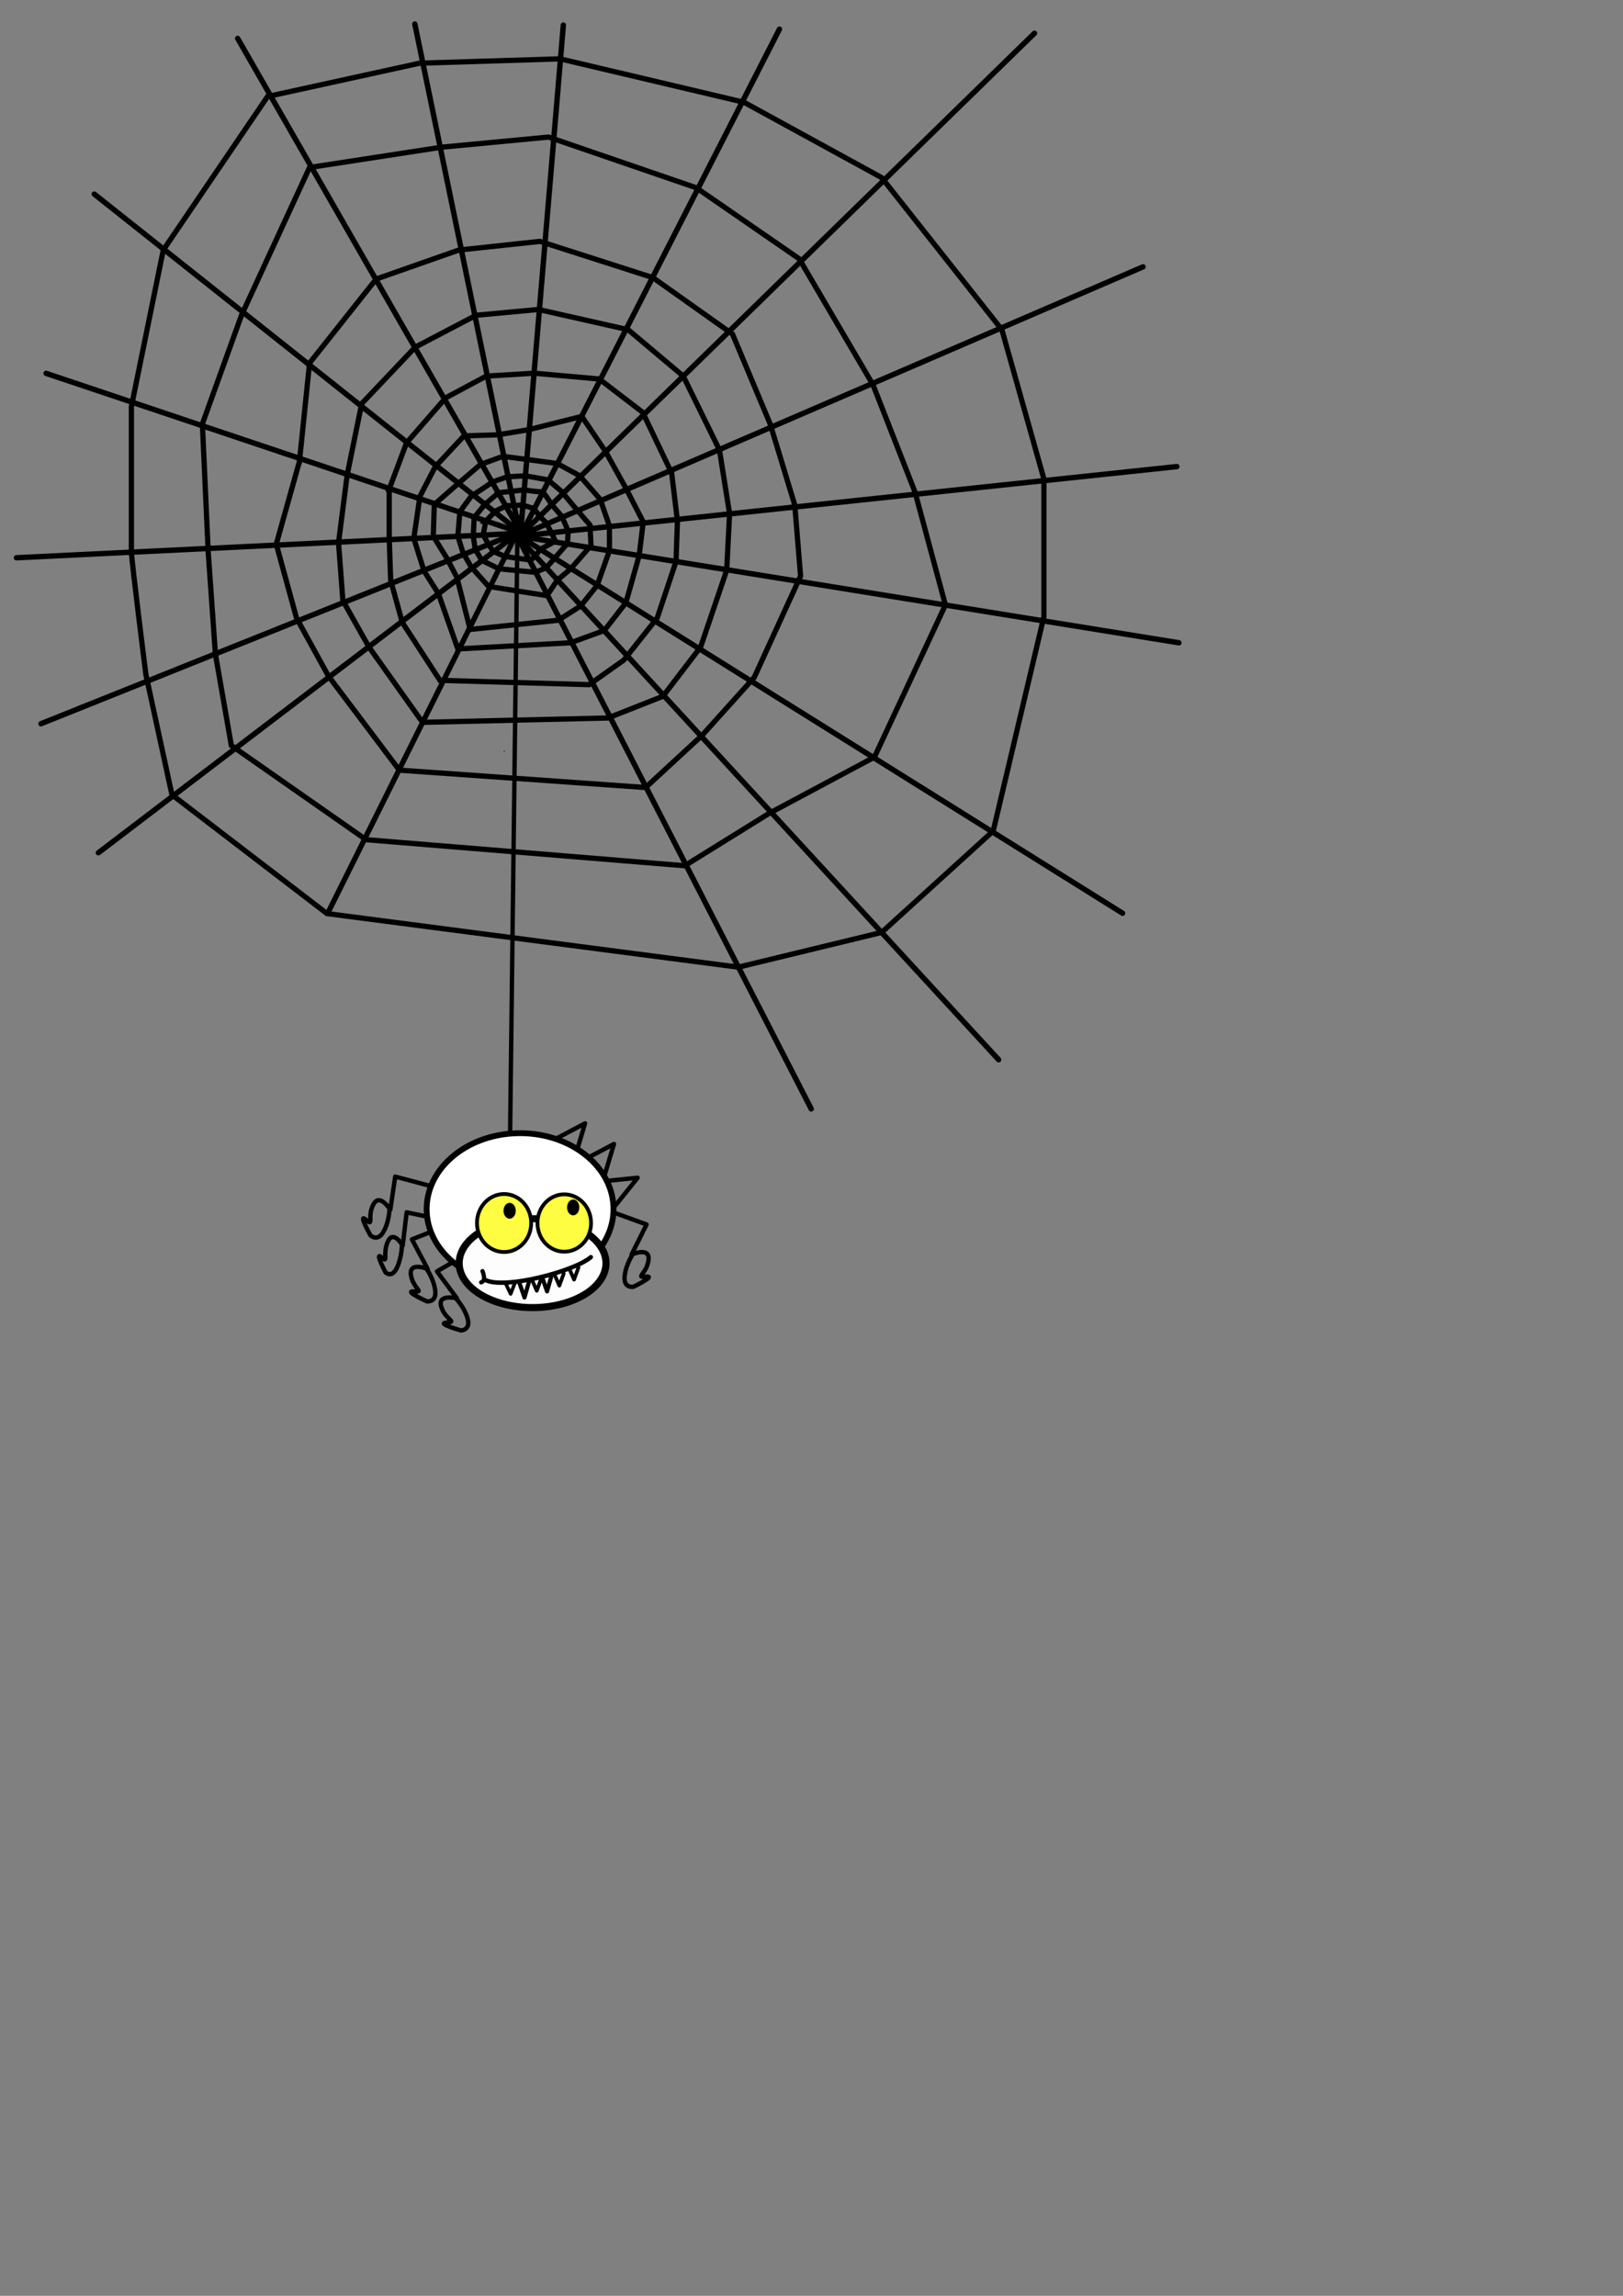 <?xml version="1.0"?><svg width="793.701" height="1122.52" xmlns="http://www.w3.org/2000/svg">
 <rect width="100%" height="100%" fill="#808080" stroke="none"/>
 <title>Spider Web</title>
 <defs>
  <linearGradient id="linearGradient4630">
   <stop stop-color="white" stop-opacity="0" id="stop4632" offset="0"/>
   <stop stop-color="white" id="stop4634" offset="1"/>
  </linearGradient>
 </defs>
 <g>
  <title>Layer 1</title>
  <g id="layer1">
   <g id="g4710">
    <g id="g4663" transform="matrix(0.712 0 0 0.712 524.425 246.419)">
     <path fill="none" fill-opacity="0.75" fill-rule="evenodd" stroke="black" stroke-width="3" stroke-linecap="round" stroke-linejoin="round" stroke-miterlimit="4" d="m-322.944,465.167l24.354,-2.477l-15.272,19.049" id="path2113"/>
     <path fill="none" fill-opacity="0.75" fill-rule="evenodd" stroke="black" stroke-width="3" stroke-linecap="round" stroke-linejoin="round" stroke-miterlimit="4" d="m-336.495,450.916l21.65,-11.426l-7.017,23.385" id="path2111"/>
     <path fill="none" fill-opacity="0.75" fill-rule="evenodd" stroke="black" stroke-width="3" stroke-linecap="round" stroke-linejoin="round" stroke-miterlimit="4" d="m-356.349,436.762l21.65,-11.426l-7.017,23.385" id="path2109"/>
     <path fill="none" fill-opacity="0.75" fill-rule="evenodd" stroke="black" stroke-width="3" stroke-linecap="round" stroke-linejoin="round" stroke-miterlimit="4" d="m-317.925,485.524l25.466,9.268l-10.305,20.66c0,0 12.835,-5.684 11.644,3.74c-1.191,9.423 -9.431,12.225 -1.826,11.398c7.605,-0.826 -8.677,7.019 -8.677,7.019c0,0 -6.774,1.093 -5.9,-7.342c0.874,-8.435 5.907,-15.535 5.907,-15.535" id="path2107"/>
     <path fill="none" fill-opacity="0.75" fill-rule="evenodd" stroke="black" stroke-width="3" stroke-linecap="round" stroke-linejoin="round" stroke-miterlimit="4" d="m-412.961,513.409l-23.464,13.559l13.744,18.551c0,0 -13.629,-3.363 -10.815,5.709c2.813,9.072 11.415,10.397 3.782,10.907c-7.633,0.51 9.766,5.402 9.766,5.402c0,0 6.86,-0.102 4.531,-8.257c-2.329,-8.154 -8.521,-14.27 -8.521,-14.27" id="path2105"/>
     <path fill="none" fill-opacity="0.75" fill-rule="evenodd" stroke="black" stroke-width="3" stroke-linecap="round" stroke-linejoin="round" stroke-miterlimit="4" d="m-428.409,495.066l-25.212,9.937l10.846,20.381c0,0 -12.981,-5.343 -11.541,4.045c1.44,9.388 9.75,11.971 2.126,11.346c-7.624,-0.625 8.859,6.788 8.859,6.788c0,0 6.8,0.914 5.704,-7.495c-1.096,-8.409 -6.315,-15.374 -6.315,-15.374" id="path2103"/>
     <path fill="none" fill-opacity="0.75" fill-rule="evenodd" stroke="black" stroke-width="3" stroke-linecap="round" stroke-linejoin="round" stroke-miterlimit="4" d="m-438.917,468.874l-26.186,-6.979l-3.377,22.839c0,0 -7.271,-12.008 -11.688,-3.599c-4.417,8.408 0.735,15.422 -5.028,10.391c-5.763,-5.031 3.096,10.722 3.096,10.722c0,0 4.928,4.774 9.04,-2.643c4.112,-7.417 4.05,-16.119 4.05,-16.119" id="path2089"/>
     <path fill="none" fill-opacity="0.75" fill-rule="evenodd" stroke="black" stroke-width="3" stroke-linecap="round" stroke-linejoin="round" stroke-miterlimit="4" d="m-434.298,491.252l-22.942,-4.824l-2.753,22.855c0,0 -6.457,-11.299 -10.244,-2.632c-3.787,8.666 0.776,15.194 -4.303,10.676c-5.079,-4.518 2.799,10.358 2.799,10.358c0,0 4.348,4.33 7.876,-3.331c3.529,-7.661 3.399,-16.263 3.399,-16.263" id="path2099"/>
     <path fill="white" stroke="black" stroke-width="4" stroke-linecap="round" stroke-linejoin="round" stroke-miterlimit="4" d="m-422.449,522.911c-26.242,-19.34 -28.239,-52.358 -4.457,-73.699c23.782,-21.341 64.382,-22.965 90.624,-3.625c25.627,18.887 28.276,50.728 6.012,72.251l-45.966,-8.137l-46.213,13.21z" id="path1291"/>
     <path fill="#fefdfe" stroke="black" stroke-width="4.866" stroke-linecap="round" stroke-linejoin="round" stroke-miterlimit="4" id="path2053" d="m-320.831,525.591a49.919,30.226 0 1 1 -99.837,-8.495a49.919,30.226 0 1 1 99.837,8.495z"/>
     <path fill="#fefd41" stroke="black" stroke-width="2.593" stroke-linecap="round" stroke-linejoin="round" stroke-miterlimit="4" id="path2055" d="m-373.4,502.015a16.931,18.114 0 1 1 -33.862,-16.481a16.931,18.114 0 1 1 33.862,16.481z"/>
     <path fill="#fefd41" stroke="black" stroke-width="2.593" stroke-linecap="round" stroke-linejoin="round" stroke-miterlimit="4" id="path2059" d="m-333.972,505.131a15.019,16.069 0 1 1 -30.039,-22.714a15.019,16.069 0 1 1 30.039,22.714z"/>
     <path fill="black" stroke="black" stroke-width="2.593" stroke-linecap="round" stroke-linejoin="round" stroke-miterlimit="4" id="path2063" d="m-383.61,485.353a2.893,4.126 0 1 1 -5.786,0a2.893,4.126 0 1 1 5.786,0z"/>
     <path fill="black" stroke="black" stroke-width="2.593" stroke-linecap="round" stroke-linejoin="round" stroke-miterlimit="4" id="path2065" d="m-339.974,483.057a2.893,4.126 0 1 1 -5.786,0a2.893,4.126 0 1 1 5.786,0z"/>
     <path fill="none" fill-opacity="0.75" fill-rule="evenodd" stroke="black" stroke-width="3" stroke-linecap="round" stroke-linejoin="round" stroke-miterlimit="4" d="m-402.698,533.1c13.485,6.216 60.938,-6.264 71.962,-15.907" id="path2071"/>
     <path fill="none" fill-opacity="0.75" fill-rule="evenodd" stroke="black" stroke-width="2.451" stroke-linecap="round" stroke-linejoin="round" stroke-miterlimit="4" d="m-389.284,535.146l3.455,7.335l3.023,-7.766" id="path2073"/>
     <path fill="none" fill-opacity="0.75" fill-rule="evenodd" stroke="black" stroke-width="2.855" stroke-linecap="round" stroke-linejoin="round" stroke-miterlimit="4" d="m-379.774,534.971l3.455,9.952l3.023,-10.537" id="path2075"/>
     <path fill="none" fill-opacity="0.75" fill-rule="evenodd" stroke="black" stroke-width="2.537" stroke-linecap="round" stroke-linejoin="round" stroke-miterlimit="4" d="m-345.717,524.771l3.455,7.858l3.023,-8.32" id="path2077"/>
     <path fill="none" fill-opacity="0.75" fill-rule="evenodd" stroke="black" stroke-width="2.537" stroke-linecap="round" stroke-linejoin="round" stroke-miterlimit="4" d="m-355.825,528.913l3.455,7.858l3.023,-8.32" id="path2079"/>
     <path fill="none" fill-opacity="0.75" fill-rule="evenodd" stroke="black" stroke-width="2.855" stroke-linecap="round" stroke-linejoin="round" stroke-miterlimit="4" d="m-364.277,530.745l3.455,9.952l3.023,-10.537" id="path2081"/>
     <path fill="none" fill-opacity="0.75" fill-rule="evenodd" stroke="black" stroke-width="2.537" stroke-linecap="round" stroke-linejoin="round" stroke-miterlimit="4" d="m-371.321,532.435l3.455,7.858l3.023,-8.32" id="path2083"/>
     <path fill="none" fill-opacity="0.75" fill-rule="evenodd" stroke="black" stroke-width="2.898" stroke-linecap="round" stroke-linejoin="round" stroke-miterlimit="4" d="m-405.138,526.806c0.595,1.657 2.488,6.714 -0.945,7.715" id="path2087"/>
     <path fill="none" fill-opacity="0.75" fill-rule="evenodd" stroke="black" stroke-width="3" stroke-linecap="round" stroke-linejoin="round" stroke-miterlimit="4" d="m-386.167,430.08l5.145,-421.439" id="path2141"/>
     <path fill="none" fill-opacity="0.75" fill-rule="evenodd" stroke="black" stroke-width="1px" id="path1902" d="m-390.388,169.803c0.938,0 0.938,0 0,0z"/>
    </g>
    <g id="g4689" transform="matrix(0.712 0 0 0.712 -14.094 267.676)">
     <path fill="none" fill-opacity="0.75" fill-rule="evenodd" stroke="black" stroke-width="3.7" stroke-linecap="round" stroke-miterlimit="4" id="path1904" d="m576.963,385.528l-201.89,-393.229l330.622,359.463"/>
     <path fill="none" fill-opacity="0.75" fill-rule="evenodd" stroke="black" stroke-width="3.7" stroke-linecap="round" stroke-miterlimit="4" id="path1906" d="m790.812,251.169l-414.332,-258.87l453.022,73.159"/>
     <path fill="none" fill-opacity="0.75" fill-rule="evenodd" stroke="black" stroke-width="3.7" stroke-linecap="round" stroke-miterlimit="4" id="path1908" d="m828.095,-55.536l-452.319,47.835l429.105,-185.008"/>
     <path fill="none" fill-opacity="0.75" fill-rule="evenodd" stroke="black" stroke-width="3.7" stroke-linecap="round" stroke-miterlimit="4" id="path1910" d="m730.315,-353.095l-352.429,343.987l177.27,-346.801"/>
     <path fill="none" fill-opacity="0.75" fill-rule="evenodd" stroke="black" stroke-width="3.7" stroke-linecap="round" stroke-miterlimit="4" id="path1912" d="m406.728,-358.723l-29.545,351.022l-72.455,-351.725"/>
     <path fill="none" fill-opacity="0.75" fill-rule="evenodd" stroke="black" stroke-width="3.7" stroke-linecap="round" stroke-miterlimit="4" id="path1914" d="m183.03,-349.578l194.856,339.767l-293.339,-232.842"/>
     <path fill="none" fill-opacity="0.75" fill-rule="evenodd" stroke="black" stroke-width="3.7" stroke-linecap="round" stroke-miterlimit="4" id="path1916" d="m51.485,-119.55l327.105,109.738l-347.505,16.883"/>
     <path fill="none" fill-opacity="0.75" fill-rule="evenodd" stroke="black" stroke-width="3.7" stroke-linecap="round" stroke-miterlimit="4" id="path1918" d="m47.968,121.03l328.511,-131.545l-289.118,220.18"/>
     <path fill="none" fill-opacity="0.75" fill-rule="evenodd" stroke="black" stroke-width="3.603" stroke-linecap="round" stroke-miterlimit="4" id="path1920" d="m373.01,-6.342l-127.421,256.153"/>
     <path fill="none" fill-opacity="0.75" fill-rule="evenodd" stroke="black" stroke-width="3.6" stroke-miterlimit="4" id="path2838" d="m342.714,56.313l60.497,-6.331l15.476,-9.848l11.255,-14.069l8.441,-23.917l0,-16.883l-6.331,-18.29l-14.069,-16.179l-15.476,-8.441l-21.104,-2.814l-16.179,-2.11l-15.476,5.628l-14.772,12.662l-16.883,14.772l-0.703,21.807l9.145,14.772l7.035,13.366l9.145,35.876z"/>
     <path fill="none" fill-opacity="0.75" fill-rule="evenodd" stroke="black" stroke-width="3.6" stroke-miterlimit="4" id="path2840" d="m308.245,-35.136l10.552,-20.4l19.697,-21.104l23.214,-0.703l21.104,-3.517l36.579,-9.145l16.179,23.917l14.069,25.324l11.959,23.214l-2.814,23.214l-9.145,32.359l-14.772,18.993l-23.214,8.441l-77.38,4.221l-13.366,-37.986l-9.848,-15.476l-7.034,-22.51l4.221,-28.841z"/>
     <path fill="none" fill-opacity="0.75" fill-rule="evenodd" stroke="black" stroke-width="3.6" stroke-miterlimit="4" id="path2842" d="m335.679,-24.584l-1.407,16.883l3.517,11.255l5.628,9.848l11.959,13.366l40.097,6.331l7.034,-10.552l9.145,-7.738l14.069,-16.179l-0.703,-14.069l-9.145,-10.552l-10.552,-12.662l-9.145,-7.738l-15.476,-2.814l-12.662,0.703l-9.848,3.517l-14.772,9.848l-7.738,10.552z"/>
     <path fill="none" fill-opacity="0.75" fill-rule="evenodd" stroke="black" stroke-width="3.6" stroke-miterlimit="4" id="path2844" d="m345.528,-21.067l-0.703,13.366l1.407,8.969l4.397,7.562l11.783,5.803l24.973,2.462l7.562,-3.166l5.628,-6.331l8.969,-10.376l0.528,-8.441l-4.397,-10.2l-6.859,-7.914c0,0 -5.979,-9.497 -6.859,-8.969c-0.879,0.528 -12.486,-1.231 -12.486,-1.231l-8.969,1.055l-8.266,0.879l-9.497,8.09l-7.562,9.321l0.352,0.528"/>
     <path fill="none" fill-opacity="0.75" fill-rule="evenodd" stroke="black" stroke-width="3.6" stroke-miterlimit="4" id="path2846" d="m353.441,-18.077l-1.759,9.321l3.341,6.155l3.517,5.276l8.09,3.517l17.586,2.462l2.99,-2.286l3.517,-4.924l10.552,-5.803l-2.814,-5.803l-3.693,-7.034l-4.397,-4.221l-3.693,-5.276l-8.266,-2.462l-6.331,0.528l-4.045,-0.176l-7.738,3.693l-6.859,7.034z"/>
     <path fill="none" fill-opacity="0.75" fill-rule="evenodd" stroke="black" stroke-width="3.6" stroke-miterlimit="4" id="path2848" d="m287.131,-40.074l11.938,-31.835l26.86,-30.84l27.855,-14.922l32.829,-1.99l44.767,3.979l29.845,22.881l19.897,41.783l3.979,32.829l-0.995,27.855l-12.933,38.798l-22.881,28.85l-23.876,16.912l-102.467,-2.984l-25.866,-39.793l-7.959,-28.85l-0.995,-28.85l0,-33.824z"/>
     <path fill="none" fill-opacity="0.75" fill-rule="evenodd" stroke="black" stroke-width="3.6" stroke-miterlimit="4" id="path2850" d="m252.311,-3.266l5.969,-46.757l9.948,-48.747l36.809,-38.798l41.783,-21.886l42.778,-3.979l61.679,13.928l37.804,31.835l24.871,50.736l6.964,43.772l-1.99,38.798l-17.907,52.726l-25.866,33.824l-37.804,14.922l-127.338,2.984l-36.809,-51.731l-17.907,-31.835l-2.984,-39.793z"/>
     <path fill="none" fill-opacity="0.75" fill-rule="evenodd" stroke="black" stroke-width="3.6" stroke-miterlimit="4" id="path2852" d="m225.451,-58.976l-15.917,56.705l13.928,50.736l21.886,39.793l48.747,64.664l169.121,11.938l38.798,-35.814l35.814,-39.793l31.835,-69.638l-3.979,-48.747l-16.912,-55.71l-25.866,-61.679l-54.716,-38.798l-77.597,-24.871l-55.71,5.969l-56.705,19.897l-45.762,57.7l-6.964,67.648z"/>
     <path fill="none" fill-opacity="0.75" fill-rule="evenodd" stroke="black" stroke-width="3.6" stroke-miterlimit="4" id="path2854" d="m185.658,-159.454l-26.86,74.612l3.979,87.545l4.974,70.633l10.943,62.674l92.519,64.664l218.862,17.907l57.7,-35.814l72.623,-38.798l48.747,-104.457l-20.891,-77.597l-28.85,-73.617l-50.736,-86.55l-70.633,-48.747l-101.473,-34.819l-73.617,6.964l-90.529,13.928l-46.757,101.473z"/>
     <path fill="none" fill-opacity="0.75" fill-rule="evenodd" stroke="black" stroke-width="3.6" stroke-miterlimit="4" id="path2856" d="m131.937,-204.221l-21.886,107.442c0,0 0,93.514 0,99.483c0,5.969 9.948,84.56 9.948,84.56l17.907,82.571l106.447,81.576l282.532,36.809l98.488,-23.876l76.602,-69.638l34.819,-147.235l0,-94.509l-28.85,-102.467l-82.571,-104.457l-94.509,-51.731l-126.343,-29.845l-96.498,2.984l-104.457,22.881l-71.628,105.452z"/>
    </g>
   </g>
  </g>
 </g>
</svg>